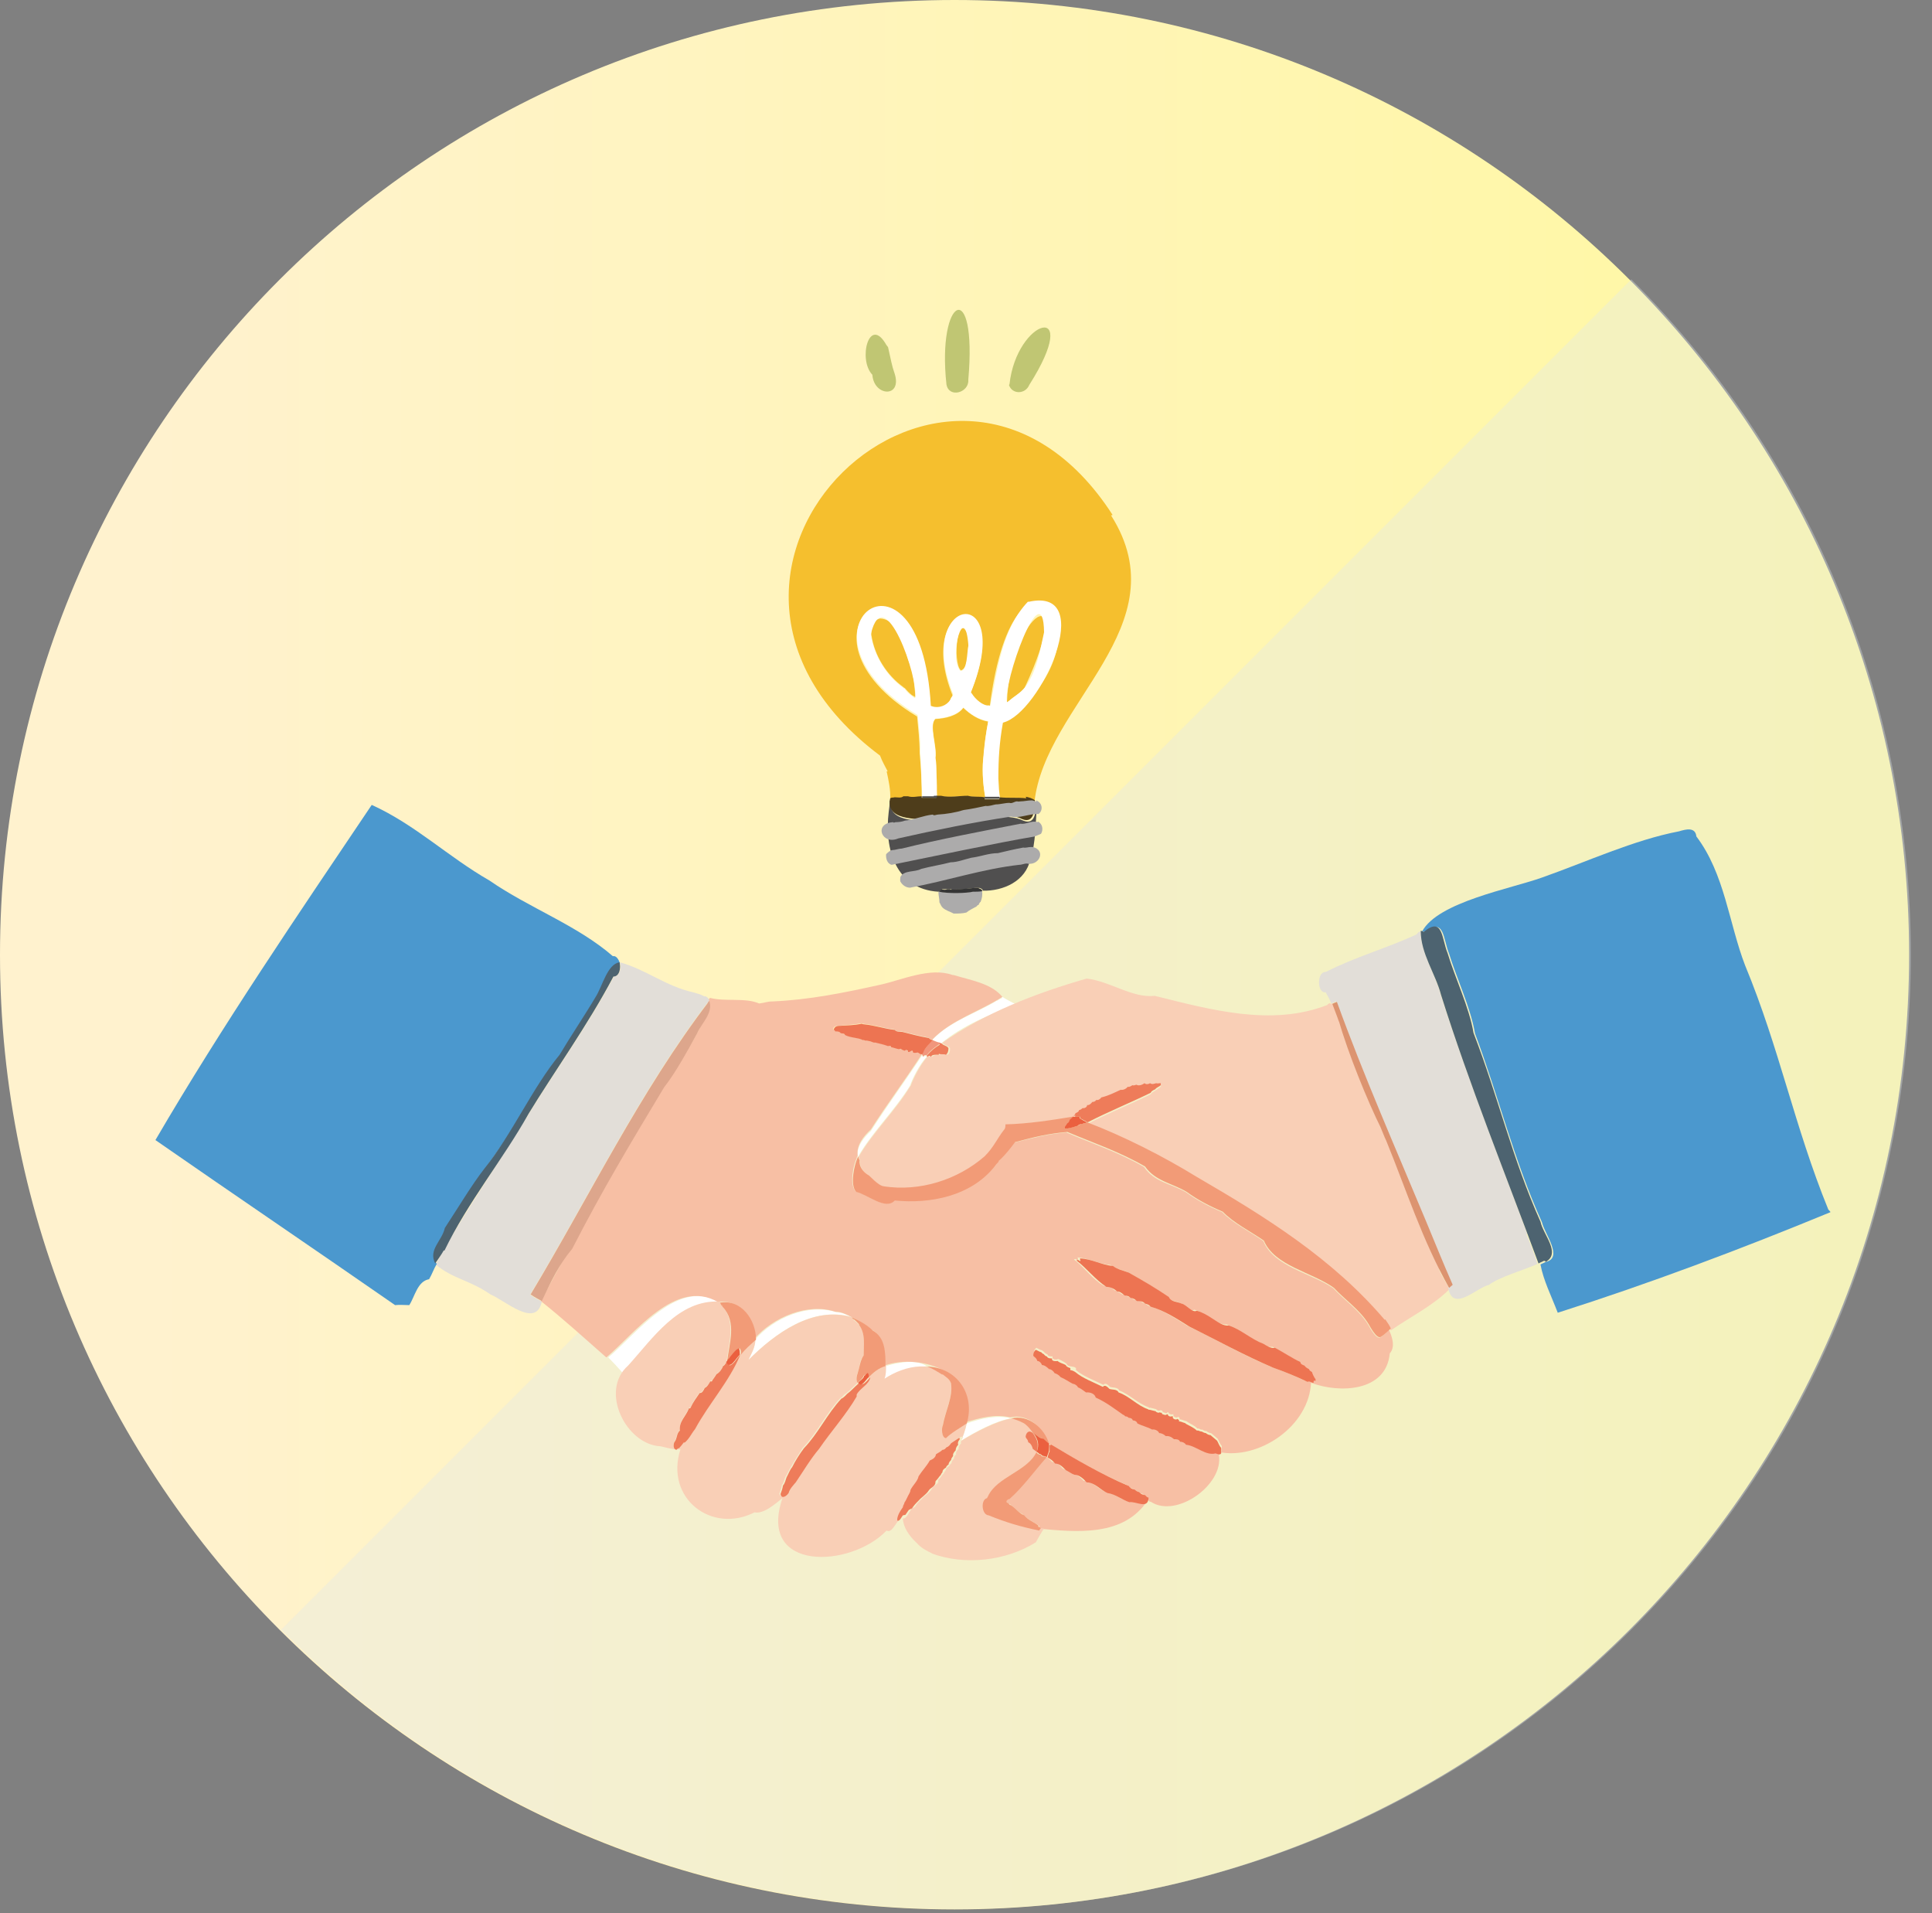 <svg width="101" height="100" viewBox="0 0 101 100" fill="none" xmlns="http://www.w3.org/2000/svg">
<rect x="0" y="0" width="101" height="100" fill="#808080" stroke="none"/>
<path d="M49.902 99.803C77.462 99.803 99.803 77.462 99.803 49.902C99.803 22.342 77.462 0 49.902 0C22.342 0 0 22.342 0 49.902C0 77.462 22.342 99.803 49.902 99.803Z" fill="url(#paint0_linear_3073_529)"/>
<g style="mix-blend-mode:multiply" opacity="0.35">
<path d="M85.282 14.599C104.765 34.082 104.765 65.695 85.282 85.178C65.799 104.661 34.186 104.661 14.703 85.178" fill="#E0E7EB"/>
</g>
<path d="M48.316 55.184C48.316 55.184 48.316 55.184 48.289 55.237C48.289 55.237 48.263 55.237 48.236 55.237C48.236 55.21 48.236 55.157 48.209 55.157C47.333 56.484 46.378 57.785 45.529 59.112C45.157 59.457 44.759 59.935 44.838 60.492C45.529 59.245 46.749 58.077 47.572 56.75C47.678 56.431 48.05 55.635 48.475 55.21C48.448 55.184 48.369 55.21 48.342 55.21L48.316 55.184Z" fill="white"/>
<path d="M52.132 52.29C51.017 52.98 49.637 53.378 48.734 54.36C48.894 54.44 49.026 54.467 49.186 54.546C50.3 53.617 51.787 52.98 53.167 52.529C52.902 52.396 52.61 52.237 52.344 52.078C52.344 52.078 52.371 52.131 52.397 52.157C52.291 52.21 52.212 52.237 52.132 52.316V52.29Z" fill="white"/>
<path d="M32.783 71.456C32.783 71.456 32.836 71.429 32.862 71.403C34.137 69.969 35.464 67.979 37.64 68.058C35.437 66.784 33.314 69.677 31.801 70.951C32.066 71.217 32.305 71.482 32.544 71.748C32.624 71.642 32.703 71.535 32.809 71.456H32.783Z" fill="white"/>
<path d="M39.128 71.084C40.508 69.703 42.446 68.27 44.49 68.827C44.251 68.721 43.986 68.588 43.72 68.588C42.26 68.111 40.455 68.88 39.473 70.022C39.473 70.499 39.261 70.791 39.102 71.11L39.128 71.084Z" fill="white"/>
<path d="M46.215 72.093C46.905 71.615 47.675 71.509 48.444 71.403C47.807 71.004 46.878 71.243 46.294 71.403C46.294 71.641 46.294 71.854 46.215 72.093Z" fill="white"/>
<path d="M50.195 75.329C50.965 74.852 52.08 74.241 52.876 74.135C52.106 73.949 51.284 74.135 50.54 74.401C50.461 74.772 50.355 75.064 50.222 75.356L50.195 75.329Z" fill="white"/>
<path d="M72.495 69.623C72.495 69.623 72.282 69.836 72.176 69.889C71.937 70.101 71.486 69.146 71.513 69.225C71.061 68.482 70.239 67.925 69.708 67.341C68.566 66.544 66.602 66.226 66.045 64.872C65.381 64.394 64.452 63.943 63.895 63.359C63.205 63.067 62.594 62.749 62.01 62.324C61.24 61.873 60.338 61.793 59.807 60.997C58.48 60.227 57.1 59.776 55.746 59.192C54.764 59.271 53.994 59.484 53.012 59.723C52.773 60.041 52.481 60.386 52.189 60.678C52.109 60.784 51.977 60.944 51.924 60.997C50.729 62.457 48.632 62.908 46.748 62.722C46.243 63.253 45.314 62.404 44.73 62.271C44.385 61.899 44.624 60.837 44.783 60.546C44.783 60.492 44.81 60.466 44.837 60.413C44.757 59.855 45.155 59.378 45.527 59.033C46.376 57.705 47.332 56.431 48.208 55.078C48.208 55.078 48.154 55.078 48.128 55.078C48.022 55.078 47.969 54.945 47.889 54.998C47.836 54.998 47.73 54.998 47.703 54.971C47.703 54.759 47.544 55.025 47.438 54.945C47.438 54.865 47.305 54.812 47.279 54.892C47.199 54.892 47.146 54.892 47.093 54.812C47.066 54.759 46.987 54.812 46.96 54.812C46.827 54.759 46.695 54.733 46.562 54.706C46.562 54.626 46.456 54.626 46.403 54.653C46.19 54.573 45.951 54.52 45.739 54.467C45.739 54.467 45.686 54.441 45.659 54.467C45.527 54.441 45.42 54.414 45.288 54.361C45.288 54.361 45.235 54.334 45.208 54.361C45.155 54.361 45.129 54.361 45.075 54.334C44.837 54.202 44.438 54.228 44.147 54.069C44.12 53.989 43.961 54.042 43.908 53.963C43.828 53.883 43.722 53.883 43.642 53.883C43.642 53.857 43.616 53.83 43.562 53.803C43.562 53.618 43.748 53.618 43.908 53.618C44.253 53.565 44.651 53.565 44.996 53.485H45.049C45.049 53.485 45.102 53.485 45.129 53.511C45.712 53.565 46.217 53.75 46.748 53.803C46.827 53.91 47.013 53.936 47.146 53.91C47.597 54.016 48.075 54.149 48.526 54.228C48.579 54.281 48.659 54.334 48.739 54.334C49.747 53.299 51.207 52.874 52.401 52.105C51.818 51.388 50.703 51.229 49.853 50.963C49.853 50.963 49.774 50.963 49.8 50.963C48.632 50.539 47.119 51.229 46.031 51.468C44.12 51.892 42.288 52.264 40.377 52.344C40.112 52.344 39.953 52.423 39.687 52.45C38.944 52.131 37.935 52.37 37.112 52.158C37.086 52.211 37.033 52.237 37.006 52.291C36.847 54.202 34.803 56.139 34.007 57.944C31.989 61.262 30.158 64.501 28.273 68.004C29.441 68.933 30.609 69.995 31.698 70.951C33.211 69.677 35.334 66.783 37.537 68.057C38.652 67.871 39.448 68.986 39.422 69.995C40.404 68.854 42.209 68.084 43.669 68.562C43.961 68.562 44.253 68.694 44.492 68.827C44.863 69.013 45.235 69.199 45.553 69.491C46.243 69.862 46.297 70.659 46.243 71.375C48.154 70.685 51.287 71.826 50.464 74.348C51.207 74.109 52.03 73.897 52.8 74.083C53.702 73.87 54.525 74.587 54.764 75.41C56.038 76.18 57.471 77.002 58.772 77.56C58.798 77.56 58.825 77.586 58.852 77.586C58.905 77.693 59.037 77.772 59.144 77.772C59.223 77.825 59.303 77.905 59.382 77.905C59.462 77.984 59.595 78.064 59.701 78.064C59.754 78.091 59.807 78.197 59.887 78.197C59.887 78.834 59.25 78.383 58.878 78.436C58.48 78.303 58.135 78.011 57.737 77.958C57.365 77.772 57.073 77.401 56.648 77.401C56.489 77.215 56.25 77.029 56.011 77.002C55.852 76.923 55.719 76.817 55.56 76.764C55.427 76.604 55.242 76.392 55.003 76.418C54.897 76.286 54.764 76.18 54.605 76.1C53.968 76.817 53.384 77.639 52.667 78.277C52.614 78.277 52.587 78.276 52.561 78.33C52.481 78.383 52.508 78.489 52.614 78.489C52.614 78.542 52.693 78.595 52.746 78.595C52.985 78.728 53.171 79.02 53.437 79.126C53.676 79.418 54.047 79.551 54.339 79.763C54.313 79.816 54.286 79.843 54.26 79.896C56.277 80.082 58.772 80.347 60.02 78.383C60.046 78.436 60.099 78.515 60.152 78.489C61.532 79.418 64.16 77.48 63.682 75.888C65.779 76.339 68.46 74.561 68.54 72.225C68.434 72.225 68.328 72.118 68.221 72.171C67.664 71.906 67.027 71.641 66.416 71.428C64.957 70.818 63.47 69.968 62.037 69.278C61.4 68.88 60.763 68.456 60.02 68.243C59.94 68.163 59.834 68.137 59.727 68.084C59.621 67.978 59.462 67.951 59.303 67.951C59.223 67.871 59.117 67.792 58.984 67.792C58.905 67.712 58.772 67.659 58.666 67.659C58.533 67.58 58.427 67.473 58.268 67.447C58.135 67.314 57.922 67.181 57.71 67.208C57.1 66.863 56.702 66.252 56.144 65.828C56.224 65.775 56.277 65.828 56.33 65.881C56.33 65.881 56.33 65.854 56.356 65.828C56.356 65.801 56.356 65.775 56.33 65.722C56.94 65.775 57.471 66.067 58.055 66.12C58.294 66.305 58.586 66.359 58.878 66.465C59.595 66.836 60.311 67.288 60.975 67.739C61.081 68.004 61.453 67.978 61.692 68.11C61.931 68.19 62.223 68.588 62.435 68.456C62.727 68.535 62.966 68.694 63.231 68.854C63.47 68.986 63.789 69.252 64.107 69.225C64.744 69.438 65.302 69.942 65.912 70.181C66.098 70.287 66.31 70.446 66.523 70.393C66.974 70.632 67.398 70.924 67.85 71.136C67.85 71.243 67.983 71.296 68.062 71.322C68.142 71.402 68.221 71.455 68.301 71.508C68.354 71.588 68.407 71.614 68.46 71.667C68.487 71.8 68.54 71.933 68.646 72.039C68.646 72.039 68.646 72.092 68.646 72.118C68.567 72.118 68.513 72.198 68.54 72.278C70.026 72.835 72.468 72.755 72.654 70.738C72.973 70.393 72.76 69.809 72.575 69.438C72.548 69.491 72.415 69.57 72.389 69.623H72.495ZM56.25 71.614C56.622 71.933 57.206 72.145 57.684 72.384C57.79 72.251 57.922 72.384 58.029 72.49C58.161 72.543 58.427 72.49 58.507 72.676C59.064 72.888 59.489 73.366 60.046 73.552C60.046 73.578 60.099 73.605 60.126 73.578C60.232 73.605 60.338 73.632 60.444 73.658C60.471 73.711 60.577 73.764 60.657 73.711C60.683 73.711 60.71 73.711 60.763 73.738C60.763 73.764 60.763 73.791 60.816 73.817C60.869 73.817 61.002 73.924 61.028 73.817C61.028 73.817 61.055 73.817 61.081 73.817C61.081 73.897 61.214 73.95 61.294 73.923C61.294 73.923 61.32 73.923 61.347 73.923C61.294 74.056 61.506 74.136 61.586 74.056C61.612 74.056 61.639 74.083 61.665 74.109C61.665 74.109 61.665 74.162 61.665 74.189C61.771 74.189 61.877 74.242 61.957 74.269C61.957 74.269 62.01 74.269 62.037 74.295C62.222 74.428 62.462 74.507 62.594 74.667C62.621 74.667 62.647 74.667 62.674 74.667C62.727 74.693 62.78 74.746 62.86 74.72C62.913 74.773 62.992 74.799 63.072 74.799C63.125 74.853 63.231 74.906 63.311 74.906C63.444 75.012 63.523 75.091 63.656 75.198C63.736 75.33 63.762 75.463 63.868 75.569C63.868 75.622 63.868 75.649 63.868 75.702C63.842 75.755 63.842 75.808 63.868 75.861C63.789 75.967 63.656 75.888 63.576 75.861C63.045 75.994 62.568 75.49 62.037 75.41C61.957 75.304 61.851 75.251 61.718 75.251C61.639 75.118 61.506 75.091 61.4 75.118C61.294 75.012 61.134 74.932 60.975 74.959C60.895 74.853 60.763 74.799 60.63 74.799C60.577 74.667 60.391 74.587 60.258 74.614C60.02 74.481 59.727 74.428 59.489 74.295C59.462 74.189 59.356 74.136 59.25 74.136C59.25 74.03 59.117 74.003 59.037 74.003C58.984 73.95 58.931 73.923 58.852 73.923C58.798 73.923 58.798 73.844 58.745 73.844C58.268 73.525 57.816 73.18 57.312 72.941C57.285 72.729 56.993 72.649 56.808 72.676C56.675 72.57 56.569 72.464 56.383 72.41C56.33 72.331 56.224 72.198 56.118 72.225C55.905 72.118 55.693 71.959 55.48 71.88C55.401 71.773 55.295 71.694 55.162 71.667C55.109 71.561 55.003 71.455 54.87 71.455C54.79 71.349 54.658 71.243 54.498 71.243C54.472 71.136 54.366 71.03 54.26 71.03C54.26 70.924 54.18 70.844 54.074 70.791C54.074 70.791 54.074 70.765 54.047 70.738C54.047 70.606 54.1 70.499 54.18 70.446C54.286 70.499 54.366 70.552 54.472 70.579C54.498 70.606 54.551 70.632 54.578 70.659C54.605 70.712 54.684 70.765 54.764 70.791C54.764 70.897 54.923 70.897 55.029 70.897C54.976 71.083 55.215 71.083 55.321 71.03C55.321 71.03 55.613 71.163 55.746 71.269C55.826 71.481 56.117 71.375 56.25 71.508V71.614Z" fill="#F7BFA4"/>
<path d="M75.228 66.279C74.246 64.102 73.343 61.819 72.494 59.59C72.388 59.351 72.308 59.112 72.202 58.9C72.202 58.926 72.228 58.979 72.255 59.006C71.512 57.519 70.503 55.024 69.999 53.272C69.999 53.299 69.999 53.352 70.025 53.379C69.919 53.06 69.786 52.768 69.68 52.45C69.654 52.45 69.601 52.45 69.574 52.476C69.521 52.397 69.415 52.476 69.388 52.529C66.469 53.67 63.257 52.768 60.364 52.051C59.196 52.184 58.028 51.282 56.807 51.149C54.205 51.892 51.445 52.954 49.242 54.52C49.268 54.52 49.295 54.547 49.322 54.547C49.401 54.653 49.587 54.653 49.666 54.785C49.666 54.918 49.666 55.051 49.534 55.13C49.428 55.077 49.268 55.13 49.162 55.077C49.162 55.077 49.162 55.104 49.162 55.13C49.029 55.13 48.817 55.13 48.737 55.237C48.711 55.157 48.605 55.184 48.578 55.237C48.578 55.237 48.578 55.237 48.552 55.237C48.552 55.21 48.552 55.184 48.525 55.184C48.127 55.608 47.729 56.404 47.623 56.723C46.826 58.05 45.605 59.218 44.889 60.466C44.915 60.545 44.942 60.598 44.968 60.678C44.915 60.996 45.154 61.288 45.42 61.448C45.42 61.421 45.95 62.058 46.242 62.032C46.242 62.032 46.242 62.032 46.216 62.032C48.127 62.324 50.091 61.687 51.498 60.466C52.002 60.014 52.162 59.563 52.507 59.085C52.56 59.006 52.56 58.873 52.586 58.794C53.754 58.74 54.922 58.581 56.09 58.395C56.143 58.395 56.196 58.316 56.223 58.263C56.302 58.236 56.382 58.183 56.408 58.103C56.462 58.103 56.541 58.05 56.594 57.997C56.7 57.997 56.807 57.944 56.833 57.838C56.939 57.838 57.046 57.758 57.099 57.679C57.178 57.679 57.258 57.652 57.311 57.572C57.417 57.572 57.523 57.519 57.576 57.44C57.922 57.36 58.24 57.201 58.585 57.042C58.718 57.068 58.877 56.989 58.957 56.882C59.036 56.882 59.116 56.856 59.196 56.803C59.275 56.803 59.355 56.803 59.408 56.776C59.541 56.856 59.7 56.776 59.833 56.697C59.912 56.75 60.045 56.697 60.125 56.697C60.231 56.75 60.337 56.697 60.443 56.697C60.523 56.697 60.602 56.697 60.656 56.697C60.656 56.697 60.656 56.697 60.682 56.697C60.682 56.723 60.682 56.776 60.682 56.803C60.602 56.882 60.47 56.935 60.39 57.015C60.284 57.068 60.204 57.121 60.151 57.201C59.063 57.732 57.948 58.183 56.86 58.74C58.744 59.457 60.868 60.519 62.567 61.581C66.256 63.81 70.105 66.013 72.706 69.543C73.635 68.88 74.936 68.243 75.785 67.367C75.546 66.969 75.334 66.624 75.228 66.358V66.279Z" fill="#F9CFB6"/>
<path d="M72.39 68.987C69.656 65.775 66.152 63.599 62.542 61.502C60.817 60.44 58.72 59.378 56.835 58.662C56.755 58.715 56.623 58.688 56.57 58.768C56.49 58.768 56.41 58.794 56.331 58.847C56.172 58.901 56.012 58.927 55.827 58.98C55.773 58.98 55.72 58.98 55.667 58.98C55.667 58.953 55.667 58.927 55.667 58.9C55.72 58.847 55.747 58.794 55.773 58.715C55.88 58.715 55.906 58.608 55.933 58.502C55.986 58.502 56.065 58.449 56.065 58.37C54.924 58.555 53.73 58.741 52.562 58.768C52.562 58.874 52.562 58.98 52.482 59.06C52.509 59.007 52.509 59.007 52.482 59.06C52.11 59.538 51.951 59.962 51.473 60.44C50.067 61.661 48.102 62.298 46.191 62.006C46.191 62.006 46.191 62.006 46.218 62.006C45.926 62.006 45.422 61.396 45.395 61.422C45.13 61.263 44.891 60.971 44.944 60.652C44.891 60.573 44.891 60.52 44.864 60.44C44.864 60.467 44.837 60.52 44.811 60.573C44.678 60.865 44.413 61.926 44.758 62.298C45.342 62.431 46.297 63.28 46.775 62.749C48.66 62.935 50.73 62.51 51.951 61.024C52.004 60.944 52.137 60.785 52.217 60.706C52.217 60.706 52.217 60.706 52.19 60.706C52.19 60.706 52.243 60.652 52.243 60.626C52.243 60.626 52.243 60.626 52.243 60.652C52.562 60.36 52.827 60.015 53.066 59.697C54.075 59.431 54.818 59.245 55.8 59.166C57.18 59.75 58.534 60.201 59.861 60.971C60.392 61.741 61.294 61.847 62.038 62.298C62.622 62.723 63.232 63.041 63.922 63.333C64.48 63.917 65.382 64.368 66.072 64.846C66.63 66.173 68.594 66.492 69.735 67.315C70.266 67.899 71.089 68.456 71.54 69.199C71.514 69.12 71.965 70.075 72.204 69.863C72.39 69.757 72.549 69.571 72.708 69.438C72.655 69.305 72.549 69.146 72.416 68.96L72.39 68.987Z" fill="#F29B77"/>
<path d="M53.302 79.711C52.718 79.631 52.32 79.365 51.736 79.18C51.364 79.153 51.311 78.357 51.656 78.277C51.656 78.251 51.683 78.198 51.709 78.171C52.187 77.162 53.727 76.87 54.231 75.888C54.151 75.835 54.098 75.782 54.019 75.729C54.019 75.596 53.939 75.437 53.78 75.384C53.78 75.304 53.727 75.225 53.673 75.172C53.673 75.145 53.673 75.118 53.647 75.065C53.673 74.8 53.886 74.747 54.045 74.933C53.833 74.508 53.355 74.243 52.904 74.136C52.107 74.269 50.992 74.853 50.223 75.331C50.355 75.065 50.462 74.747 50.541 74.375C50.223 74.614 49.745 74.853 49.453 75.145C49.214 75.145 49.214 74.614 49.294 74.455C49.426 73.712 49.825 72.995 49.718 72.252C48.975 71.004 47.303 71.349 46.241 72.066C46.321 71.854 46.321 71.615 46.321 71.376C45.949 71.482 45.684 71.721 45.445 71.96C45.365 72.358 44.914 72.517 44.728 72.862C44.728 72.889 44.728 72.915 44.728 72.969C44.171 73.924 43.401 74.773 42.764 75.703C42.313 76.233 41.941 76.87 41.543 77.454C41.437 77.614 41.224 77.799 41.172 78.012C41.065 78.171 40.826 78.357 40.747 78.065C40.8 77.932 40.853 77.773 40.879 77.614C40.986 77.507 40.986 77.322 41.065 77.189C41.171 77.03 41.251 76.817 41.357 76.658C41.543 76.34 41.755 75.994 41.968 75.676C42.711 74.906 43.189 73.871 43.932 73.075C44.038 73.048 44.118 72.862 44.224 72.836C44.436 72.677 44.622 72.464 44.834 72.278C44.702 72.039 44.834 71.747 44.914 71.509C44.941 71.27 44.994 71.031 45.153 70.845C45.153 70.261 45.259 69.704 44.888 69.226C44.834 69.146 44.596 69.013 44.542 68.854C42.499 68.244 40.508 69.704 39.128 71.084C39.26 70.765 39.473 70.473 39.499 69.996C39.181 70.261 38.942 70.473 38.703 70.792C38.145 72.172 37.057 73.34 36.34 74.667C36.208 74.826 36.128 75.039 35.969 75.198C35.969 75.198 35.836 75.331 35.783 75.384C35.783 75.384 35.783 75.384 35.757 75.357C35.677 75.464 35.597 75.57 35.491 75.676C35.438 75.676 35.411 75.729 35.358 75.755C35.199 75.702 35.199 75.49 35.252 75.357C35.385 75.172 35.358 74.906 35.544 74.747C35.491 74.296 35.836 74.004 36.022 73.579C36.049 73.579 36.075 73.579 36.102 73.552C36.102 73.552 36.128 73.552 36.128 73.499C36.234 73.26 36.42 72.995 36.579 72.783C36.712 72.809 36.765 72.623 36.845 72.517C36.978 72.464 37.084 72.305 37.137 72.172C37.19 72.172 37.217 72.172 37.243 72.119C37.296 72.04 37.402 71.907 37.455 71.801C37.615 71.748 37.747 71.535 37.8 71.376C37.88 71.349 37.933 71.243 37.986 71.164C38.092 70.181 38.49 69.093 37.747 68.244C37.747 68.244 37.747 68.244 37.747 68.217V68.244C37.721 68.191 37.668 68.085 37.615 68.031C35.465 67.925 34.137 69.942 32.837 71.376C31.324 72.703 32.731 75.517 34.536 75.596C34.881 75.676 35.226 75.782 35.571 75.755C34.748 78.33 37.217 80.188 39.446 79.047C39.924 79.153 40.534 78.596 40.906 78.304C39.579 82.179 44.463 81.967 46.347 80.002C46.639 80.162 46.825 79.551 47.064 79.392C47.038 79.153 47.197 78.861 47.356 78.702C47.356 78.622 47.409 78.543 47.436 78.49C47.436 78.49 47.436 78.49 47.436 78.463C47.515 78.357 47.568 78.251 47.621 78.118C47.675 78.012 47.754 77.906 47.754 77.799C47.887 77.561 48.126 77.348 48.179 77.083C48.338 76.791 48.604 76.552 48.763 76.26C48.896 76.18 49.081 76.101 49.081 75.941C49.188 75.862 49.32 75.809 49.426 75.703C49.506 75.703 49.559 75.623 49.639 75.57C49.745 75.57 49.825 75.437 49.878 75.357C50.01 75.278 50.117 75.145 50.276 75.092C50.276 75.092 50.302 75.092 50.329 75.092C50.329 75.092 50.329 75.118 50.329 75.145C50.329 75.145 50.355 75.118 50.382 75.092C50.302 75.172 50.196 75.331 50.249 75.437C50.17 75.517 50.09 75.623 50.117 75.729C50.037 75.809 49.957 75.888 49.984 76.021C49.931 76.074 49.851 76.154 49.878 76.233C49.825 76.286 49.745 76.366 49.745 76.472C49.692 76.525 49.639 76.578 49.612 76.632C49.506 76.685 49.453 76.764 49.426 76.87C49.4 76.924 49.347 76.95 49.347 77.003C49.241 77.083 49.188 77.216 49.108 77.295C49.055 77.295 49.028 77.401 49.055 77.454C49.002 77.614 48.763 77.667 48.71 77.826C48.577 78.065 48.312 78.171 48.179 78.357C48.02 78.49 47.887 78.649 47.807 78.808C47.807 78.808 47.807 78.781 47.807 78.755C47.754 78.808 47.728 78.835 47.675 78.835C47.542 78.994 47.383 79.419 47.197 79.365C47.223 79.843 47.542 80.294 47.887 80.613C47.807 80.56 47.993 80.693 47.94 80.666C48.152 80.905 48.444 81.064 48.736 81.197C48.736 81.197 48.736 81.197 48.71 81.197C50.435 81.834 52.585 81.595 54.151 80.613C54.284 80.374 54.417 80.135 54.576 79.896C54.125 79.843 53.833 79.684 53.488 79.631L53.302 79.711Z" fill="#F9CFB6"/>
<path d="M37.665 68.138C37.665 68.138 37.718 68.244 37.745 68.271C37.745 68.271 37.745 68.244 37.745 68.218L37.771 68.297C38.541 69.12 38.117 70.208 38.01 71.19C38.01 71.137 38.063 71.084 38.09 71.058C38.09 71.058 38.143 71.058 38.143 71.005C38.143 71.005 38.196 70.978 38.196 70.951C38.302 70.819 38.435 70.686 38.541 70.553C38.594 70.553 38.621 70.5 38.674 70.474C38.727 70.553 38.754 70.686 38.727 70.819C38.966 70.5 39.231 70.288 39.523 70.022C39.523 68.987 38.754 67.899 37.639 68.085C37.639 68.085 37.665 68.138 37.692 68.165L37.665 68.138Z" fill="#F29B77"/>
<path d="M54.31 79.762C54.071 79.55 53.752 79.471 53.54 79.205C53.275 79.099 53.089 78.833 52.85 78.674C52.797 78.674 52.744 78.621 52.717 78.568C52.611 78.568 52.584 78.435 52.664 78.409C52.664 78.382 52.717 78.356 52.77 78.356C53.487 77.719 54.071 76.896 54.708 76.179C54.655 76.153 54.575 76.126 54.496 76.126C54.496 76.126 54.469 76.126 54.443 76.099C54.443 76.046 54.363 76.02 54.31 76.02C54.257 75.993 54.23 75.967 54.177 75.914C53.699 76.896 52.133 77.188 51.655 78.196C51.655 78.223 51.602 78.276 51.602 78.303C51.257 78.382 51.31 79.178 51.682 79.205C52.611 79.577 53.301 79.789 54.336 80.001C54.336 79.948 54.389 79.922 54.416 79.869C54.363 79.842 54.31 79.816 54.257 79.789L54.31 79.762Z" fill="#F29B77"/>
<path d="M49.267 71.826C49.426 71.959 49.639 72.065 49.718 72.304C49.824 73.021 49.426 73.738 49.294 74.481C49.214 74.64 49.214 75.144 49.453 75.171C49.745 74.879 50.223 74.614 50.541 74.401C50.992 72.888 50.037 71.481 48.471 71.428C48.763 71.534 49.002 71.694 49.267 71.853V71.826Z" fill="#F29B77"/>
<path d="M53.434 74.348C53.647 74.427 53.912 74.746 54.018 74.932C54.178 75.011 54.337 75.171 54.523 75.197C54.629 75.277 54.708 75.409 54.841 75.463C54.602 74.64 53.753 73.923 52.877 74.135C52.983 74.162 53.355 74.295 53.434 74.348Z" fill="#F29B77"/>
<path d="M44.645 68.961C44.645 68.961 44.884 69.173 44.911 69.226C44.911 69.226 44.911 69.226 44.911 69.253C44.911 69.253 44.911 69.253 44.911 69.279C44.911 69.279 44.911 69.279 44.911 69.253C45.256 69.731 45.15 70.288 45.15 70.845C45.017 71.031 44.964 71.27 44.911 71.509C44.858 71.748 44.698 72.04 44.831 72.279C44.937 72.172 45.096 72.066 45.15 71.907C45.229 71.854 45.282 71.827 45.362 71.748C45.388 71.801 45.415 71.88 45.415 71.987C45.654 71.748 45.919 71.509 46.291 71.403C46.291 70.713 46.291 69.916 45.627 69.545C45.309 69.226 44.937 69.04 44.539 68.855C44.539 68.881 44.592 68.934 44.619 68.961H44.645Z" fill="#F29B77"/>
<path d="M68.696 72.172C68.696 72.172 68.749 72.172 68.775 72.172C68.775 72.172 68.775 72.119 68.775 72.093C68.696 71.987 68.616 71.827 68.59 71.721C68.51 71.668 68.457 71.641 68.43 71.562C68.324 71.509 68.245 71.456 68.191 71.376C68.112 71.35 67.979 71.296 67.979 71.19C67.528 70.978 67.103 70.686 66.652 70.447C66.44 70.5 66.227 70.341 66.041 70.235C65.404 69.996 64.874 69.491 64.237 69.279C63.944 69.332 63.626 69.067 63.361 68.907C63.122 68.748 62.856 68.589 62.564 68.509C62.325 68.642 62.033 68.191 61.768 68.138C61.556 68.031 61.211 68.058 61.104 67.793C60.441 67.341 59.724 66.917 59.007 66.519C58.742 66.412 58.423 66.359 58.185 66.174C57.601 66.12 57.07 65.802 56.459 65.775C56.459 65.802 56.459 65.855 56.486 65.882C56.486 65.882 56.459 65.908 56.459 65.935C56.433 65.882 56.353 65.828 56.273 65.882C56.831 66.306 57.255 66.89 57.84 67.262C58.052 67.262 58.264 67.368 58.397 67.501C58.556 67.501 58.662 67.607 58.795 67.713C58.928 67.713 59.034 67.766 59.114 67.846C59.246 67.846 59.352 67.925 59.432 68.005C59.591 68.005 59.751 68.005 59.857 68.138C59.963 68.164 60.069 68.191 60.149 68.297C60.892 68.509 61.529 68.934 62.166 69.332C63.599 70.049 65.112 70.872 66.546 71.482C67.156 71.695 67.793 71.96 68.351 72.225C68.457 72.172 68.563 72.278 68.669 72.278C68.669 72.225 68.669 72.172 68.696 72.146V72.172Z" fill="#ED7452"/>
<path d="M55.955 71.508C55.955 71.508 55.743 71.455 55.716 71.349C55.584 71.269 55.398 71.243 55.292 71.137C55.292 71.137 54.947 71.19 55 71.004C54.92 71.004 54.761 71.004 54.734 70.898C54.655 70.898 54.602 70.818 54.548 70.765C54.495 70.765 54.469 70.712 54.442 70.685C54.336 70.659 54.23 70.579 54.15 70.553C54.071 70.606 54.018 70.712 54.018 70.845C54.018 70.845 54.018 70.871 54.044 70.898C54.124 70.951 54.203 71.031 54.23 71.137C54.336 71.137 54.442 71.243 54.469 71.349C54.602 71.349 54.734 71.455 54.84 71.561C54.947 71.561 55.079 71.668 55.132 71.774C55.239 71.8 55.371 71.88 55.451 71.986C55.663 72.066 55.876 72.225 56.088 72.331C56.194 72.331 56.327 72.437 56.353 72.517C56.513 72.57 56.619 72.676 56.778 72.782C56.964 72.756 57.229 72.835 57.282 73.048C57.813 73.287 58.264 73.632 58.716 73.95C58.769 73.95 58.795 74.003 58.822 74.03C58.902 74.03 58.955 74.056 59.008 74.109C59.087 74.109 59.194 74.136 59.22 74.242C59.326 74.242 59.432 74.295 59.459 74.402C59.724 74.534 59.99 74.587 60.229 74.72C60.361 74.694 60.547 74.773 60.6 74.906C60.733 74.906 60.866 74.986 60.945 75.065C61.105 75.039 61.264 75.118 61.37 75.224C61.503 75.224 61.636 75.224 61.689 75.357C61.821 75.357 61.928 75.41 62.007 75.516C62.538 75.569 63.016 76.1 63.547 75.968C63.653 75.994 63.759 76.074 63.839 75.968C63.839 75.915 63.839 75.835 63.839 75.808C63.839 75.755 63.839 75.702 63.839 75.676C63.733 75.569 63.706 75.437 63.626 75.304C63.494 75.198 63.414 75.118 63.281 75.012C63.202 75.012 63.095 74.959 63.042 74.906C62.963 74.906 62.883 74.853 62.83 74.826C62.777 74.826 62.697 74.8 62.644 74.773C62.644 74.773 62.591 74.773 62.565 74.773C62.405 74.614 62.193 74.534 62.007 74.428C62.007 74.428 61.954 74.375 61.928 74.375C61.821 74.349 61.742 74.295 61.636 74.295C61.636 74.295 61.636 74.242 61.636 74.216C61.609 74.216 61.583 74.189 61.556 74.163C61.476 74.242 61.264 74.163 61.317 74.03C61.317 74.03 61.291 74.03 61.264 74.03C61.184 74.056 61.052 74.03 61.052 73.924C61.052 73.924 61.025 73.924 60.998 73.924C60.945 74.003 60.813 73.924 60.786 73.924C60.76 73.924 60.733 73.871 60.733 73.844C60.706 73.844 60.653 73.844 60.627 73.818C60.574 73.871 60.441 73.818 60.415 73.764C60.308 73.738 60.202 73.711 60.096 73.685C60.069 73.685 60.016 73.685 60.016 73.658C59.459 73.473 59.034 72.968 58.477 72.782C58.397 72.597 58.132 72.65 57.999 72.597C57.893 72.49 57.76 72.358 57.654 72.49C57.176 72.251 56.592 72.039 56.221 71.721C56.141 71.668 56.035 71.615 55.955 71.615V71.508Z" fill="#ED7452"/>
<path d="M54.87 75.517C54.87 75.676 54.87 75.729 54.87 75.862C54.817 75.968 54.79 76.074 54.764 76.18C54.923 76.26 55.056 76.366 55.162 76.499C55.401 76.499 55.56 76.685 55.719 76.844C55.879 76.924 56.011 77.03 56.17 77.083C56.409 77.083 56.648 77.295 56.807 77.481C57.232 77.481 57.524 77.879 57.896 78.038C58.294 78.092 58.639 78.383 59.037 78.516C59.409 78.463 60.019 78.914 60.046 78.277C59.966 78.277 59.913 78.198 59.86 78.145C59.727 78.145 59.621 78.065 59.541 77.985C59.462 77.985 59.382 77.906 59.303 77.853C59.196 77.853 59.037 77.746 59.011 77.667C59.011 77.667 58.958 77.667 58.931 77.64C57.63 77.083 56.197 76.26 54.923 75.49C54.923 75.49 54.923 75.517 54.923 75.543L54.87 75.517Z" fill="#ED7452"/>
<path d="M54.23 75.783C54.283 75.411 54.23 75.252 54.017 74.933C53.858 74.747 53.672 74.801 53.619 75.066C53.619 75.093 53.619 75.119 53.646 75.172C53.699 75.225 53.752 75.305 53.752 75.385C53.885 75.438 53.964 75.597 53.991 75.73C54.07 75.783 54.123 75.836 54.203 75.889C54.203 75.862 54.23 75.809 54.23 75.783Z" fill="#EE7C5A"/>
<path d="M54.811 75.436C54.811 75.436 54.625 75.277 54.545 75.197C54.359 75.197 54.2 75.011 54.041 74.932C54.28 75.25 54.333 75.516 54.2 75.887C54.253 75.914 54.28 75.94 54.333 75.993C54.386 75.993 54.439 76.02 54.466 76.073C54.466 76.073 54.492 76.073 54.519 76.1C54.598 76.1 54.651 76.126 54.731 76.153C54.758 76.046 54.811 75.94 54.837 75.834C54.837 75.701 54.864 75.595 54.837 75.436C54.837 75.436 54.811 75.436 54.784 75.436H54.811Z" fill="#EB603F"/>
<path d="M49.108 54.494C48.975 54.467 48.869 54.414 48.736 54.361C48.524 54.6 48.311 54.839 48.205 55.131C48.205 55.131 48.258 55.184 48.232 55.21C48.232 55.21 48.232 55.21 48.285 55.21C48.285 55.157 48.391 55.131 48.444 55.157C48.709 54.839 48.895 54.732 49.187 54.52C49.161 54.52 49.108 54.494 49.081 54.467L49.108 54.494Z" fill="#F1967C"/>
<path d="M48.258 55.051C48.337 54.786 48.576 54.574 48.762 54.361C48.682 54.361 48.603 54.308 48.55 54.255C48.072 54.175 47.594 54.043 47.169 53.936C47.037 53.936 46.851 53.937 46.771 53.83C46.24 53.777 45.736 53.591 45.152 53.538C45.152 53.538 45.099 53.538 45.072 53.512C45.072 53.512 45.046 53.512 45.019 53.512C44.674 53.591 44.303 53.591 43.931 53.618C43.772 53.618 43.612 53.645 43.586 53.83C43.612 53.83 43.639 53.857 43.666 53.91C43.772 53.91 43.878 53.91 43.931 53.99C44.011 54.043 44.143 53.989 44.17 54.096C44.462 54.255 44.86 54.228 45.099 54.361C45.152 54.361 45.178 54.361 45.232 54.388C45.232 54.388 45.285 54.388 45.311 54.388C45.444 54.414 45.55 54.441 45.683 54.494C45.709 54.494 45.736 54.494 45.763 54.494C45.975 54.547 46.214 54.6 46.426 54.68C46.479 54.653 46.585 54.653 46.585 54.733C46.718 54.759 46.851 54.812 46.983 54.839C47.037 54.839 47.09 54.786 47.116 54.839C47.169 54.892 47.222 54.892 47.302 54.919C47.355 54.839 47.488 54.892 47.461 54.972C47.567 55.051 47.7 54.786 47.727 54.998C47.753 55.051 47.859 55.025 47.913 55.025C47.992 54.972 48.072 55.104 48.151 55.104C48.178 55.104 48.205 55.104 48.231 55.104C48.231 55.104 48.231 55.051 48.258 55.025V55.051Z" fill="#ED7452"/>
<path d="M49.132 54.6C48.866 54.759 48.707 54.892 48.441 55.184C48.441 55.184 48.468 55.21 48.468 55.237C48.468 55.237 48.468 55.237 48.495 55.237C48.521 55.184 48.627 55.157 48.654 55.237C48.733 55.104 48.946 55.13 49.078 55.13C49.078 55.13 49.078 55.104 49.078 55.078C49.185 55.131 49.344 55.078 49.45 55.13C49.556 55.051 49.583 54.918 49.583 54.785C49.503 54.653 49.317 54.653 49.238 54.547C49.211 54.547 49.185 54.52 49.158 54.52C49.158 54.52 49.105 54.547 49.105 54.573L49.132 54.6Z" fill="#EE7C5A"/>
<path d="M56.196 58.369C56.196 58.369 56.355 58.369 56.462 58.369C56.462 58.396 56.462 58.422 56.462 58.449C56.594 58.528 56.727 58.581 56.86 58.661C57.948 58.104 59.063 57.652 60.151 57.121C60.204 57.015 60.284 56.989 60.39 56.936C60.469 56.83 60.602 56.803 60.682 56.723C60.682 56.697 60.682 56.644 60.682 56.617C60.682 56.617 60.682 56.617 60.655 56.617C60.576 56.617 60.496 56.644 60.443 56.617C60.337 56.644 60.231 56.697 60.124 56.617C60.045 56.67 59.912 56.697 59.833 56.617C59.726 56.697 59.541 56.776 59.408 56.697C59.328 56.723 59.249 56.75 59.196 56.723C59.116 56.776 59.036 56.83 58.956 56.803C58.877 56.909 58.718 56.989 58.585 56.962C58.24 57.121 57.921 57.281 57.576 57.36C57.523 57.44 57.417 57.52 57.311 57.493C57.258 57.573 57.178 57.599 57.099 57.599C57.045 57.679 56.939 57.785 56.833 57.758C56.833 57.865 56.7 57.944 56.594 57.918C56.541 57.971 56.461 58.024 56.408 58.024C56.408 58.104 56.302 58.157 56.222 58.183C56.222 58.236 56.169 58.316 56.09 58.316C56.143 58.316 56.169 58.316 56.222 58.316L56.196 58.369Z" fill="#EE7C5A"/>
<path d="M55.931 58.502C55.931 58.502 55.878 58.715 55.772 58.715C55.772 58.768 55.693 58.847 55.666 58.9C55.666 58.927 55.666 58.953 55.666 58.98C55.719 58.98 55.772 58.98 55.825 58.98C55.984 58.953 56.17 58.901 56.33 58.847C56.383 58.794 56.462 58.741 56.569 58.768C56.622 58.688 56.754 58.715 56.834 58.662C56.701 58.608 56.569 58.529 56.436 58.449C56.436 58.423 56.436 58.396 56.436 58.37C56.303 58.37 56.197 58.37 56.064 58.37C56.064 58.423 55.985 58.476 55.931 58.502Z" fill="#EB603F"/>
<path d="M38.144 71.349C38.144 71.349 38.011 71.27 37.984 71.19C37.931 71.27 37.878 71.376 37.799 71.402C37.746 71.562 37.613 71.747 37.454 71.827C37.401 71.933 37.294 72.066 37.241 72.145C37.241 72.199 37.188 72.225 37.135 72.199C37.056 72.331 36.976 72.491 36.843 72.544C36.79 72.65 36.71 72.836 36.578 72.809C36.418 73.048 36.233 73.287 36.127 73.526C36.127 73.526 36.126 73.552 36.1 73.579C36.1 73.605 36.047 73.632 36.02 73.605C35.861 74.03 35.489 74.296 35.542 74.773C35.357 74.933 35.41 75.198 35.251 75.384C35.197 75.517 35.197 75.755 35.357 75.782C35.383 75.782 35.436 75.676 35.489 75.702C35.596 75.596 35.675 75.49 35.755 75.384C35.755 75.384 35.755 75.384 35.781 75.41C35.861 75.357 35.914 75.278 35.967 75.225C36.1 75.065 36.206 74.853 36.339 74.694C37.056 73.367 38.117 72.225 38.701 70.818C38.515 70.978 38.383 71.296 38.144 71.376V71.349Z" fill="#EE7C5A"/>
<path d="M38.623 70.473C38.623 70.473 38.543 70.526 38.49 70.552C38.357 70.685 38.251 70.818 38.145 70.95C38.145 70.977 38.145 71.004 38.092 71.004C38.092 71.004 38.092 71.057 38.039 71.057C38.039 71.11 37.986 71.163 37.959 71.189C38.171 71.641 38.463 70.977 38.676 70.818C38.676 70.685 38.676 70.552 38.623 70.473Z" fill="#EB603F"/>
<path d="M45.129 72.331C45.129 72.331 44.944 72.385 44.89 72.305C44.678 72.491 44.492 72.703 44.28 72.862C44.28 72.862 44.094 73.075 43.988 73.101C43.245 73.897 42.767 74.933 42.024 75.702C41.785 76.021 41.572 76.366 41.413 76.684C41.281 76.844 41.227 77.03 41.121 77.215C41.068 77.348 41.042 77.534 40.935 77.64C40.909 77.799 40.856 77.959 40.803 78.091C40.856 78.383 41.121 78.198 41.227 78.038C41.281 77.826 41.466 77.64 41.599 77.481C41.997 76.897 42.369 76.26 42.82 75.729C43.457 74.8 44.227 73.951 44.784 72.995C44.784 72.968 44.784 72.942 44.784 72.889C44.97 72.544 45.421 72.385 45.501 71.986C45.395 72.093 45.315 72.199 45.182 72.305L45.129 72.331Z" fill="#EE7C5A"/>
<path d="M45.258 71.854C45.258 71.854 45.205 71.907 45.178 71.907C45.151 72.066 44.965 72.146 44.859 72.278C45.045 72.57 45.284 72.066 45.417 71.986C45.417 71.907 45.417 71.801 45.364 71.748C45.311 71.801 45.258 71.827 45.231 71.854H45.258Z" fill="#EB603F"/>
<path d="M47.332 79.179C47.332 79.179 47.464 78.993 47.517 78.913C47.544 78.913 47.597 78.887 47.65 78.834C47.65 78.834 47.65 78.86 47.65 78.887C47.756 78.701 47.889 78.569 48.022 78.436C48.181 78.25 48.42 78.117 48.553 77.905C48.632 77.772 48.844 77.719 48.898 77.533C48.898 77.48 48.898 77.401 48.951 77.374C49.03 77.294 49.11 77.162 49.19 77.082C49.19 77.029 49.243 77.002 49.269 76.949C49.269 76.843 49.349 76.764 49.455 76.71C49.455 76.657 49.535 76.578 49.588 76.551C49.588 76.472 49.641 76.392 49.721 76.312C49.721 76.233 49.774 76.18 49.827 76.1C49.8 75.994 49.88 75.888 49.959 75.808C49.959 75.702 50.012 75.596 50.092 75.516C50.039 75.383 50.145 75.251 50.225 75.171C50.225 75.171 50.198 75.198 50.172 75.224C50.172 75.224 50.172 75.197 50.172 75.171C50.172 75.171 50.145 75.171 50.119 75.171C49.986 75.251 49.853 75.357 49.721 75.436C49.667 75.516 49.588 75.622 49.482 75.649C49.428 75.702 49.375 75.781 49.269 75.781C49.163 75.888 49.03 75.941 48.924 76.02C48.924 76.18 48.738 76.286 48.606 76.339C48.446 76.631 48.207 76.87 48.022 77.162C47.968 77.427 47.73 77.613 47.597 77.878C47.597 77.985 47.517 78.091 47.464 78.197C47.411 78.303 47.358 78.436 47.278 78.542C47.278 78.542 47.278 78.542 47.278 78.569C47.252 78.648 47.199 78.701 47.199 78.781C47.066 78.967 46.88 79.259 46.907 79.471C47.013 79.551 47.119 79.312 47.199 79.206L47.332 79.179Z" fill="#EE7C5A"/>
<path d="M79.841 64.501C78.302 60.334 76.656 56.219 75.329 52.026C75.037 50.911 74.294 49.849 74.267 48.681C74.188 48.681 74.108 48.761 74.055 48.84C72.515 49.557 70.87 50.008 69.303 50.805C68.826 50.778 68.852 51.946 69.303 51.866C69.41 52.052 69.516 52.238 69.596 52.45C69.675 52.424 69.755 52.397 69.834 52.344C71.692 57.334 73.842 62.218 75.886 67.129C75.833 67.155 75.754 67.235 75.701 67.288C75.939 68.642 77.16 67.315 77.85 67.155C78.355 66.757 79.655 66.386 80.372 66.067C80.213 65.536 80.001 65.005 79.788 64.501H79.841Z" fill="#E2DED8"/>
<path d="M74.563 63.864C72.97 60.041 71.298 56.245 69.891 52.37C69.812 52.397 69.732 52.423 69.652 52.476C69.758 52.768 69.891 53.087 69.997 53.405C69.997 53.379 69.997 53.326 69.971 53.299C70.475 55.051 71.484 57.546 72.227 59.033C72.227 59.006 72.201 58.953 72.174 58.926C72.28 59.165 72.36 59.404 72.466 59.617C73.528 62.218 74.35 64.819 75.757 67.314C75.81 67.261 75.89 67.208 75.943 67.155C75.465 66.067 75.014 64.952 74.563 63.864Z" fill="#DC9470"/>
<path d="M95.582 63.227C93.804 58.874 93.034 54.813 91.229 50.459C90.38 48.256 90.168 45.682 88.681 43.718C88.628 43.213 88.124 43.346 87.779 43.452C85.416 43.903 82.948 45.045 80.612 45.868C78.993 46.452 75.171 47.142 74.348 48.681C74.401 48.681 74.454 48.681 74.507 48.734C75.516 47.911 75.436 49.079 75.754 49.849C76.126 51.07 76.896 52.716 77.108 54.016C78.382 57.414 79.125 60.599 80.612 63.891C80.745 64.501 81.753 65.749 80.798 65.961C80.718 66.014 80.612 66.041 80.532 66.094C80.692 66.943 81.09 67.713 81.435 68.615C86.266 67.076 90.99 65.297 95.689 63.36C95.689 63.333 95.662 63.307 95.635 63.28L95.582 63.227Z" fill="#4B98CE"/>
<path d="M80.801 65.96C81.624 65.509 80.668 64.527 80.536 63.863C79.049 60.545 78.333 57.36 77.032 53.989C76.82 52.688 76.05 51.069 75.678 49.822C75.36 49.052 75.439 47.884 74.431 48.707C74.378 48.68 74.325 48.654 74.272 48.654C74.272 49.848 75.041 50.883 75.333 51.998C76.82 56.723 78.704 61.368 80.43 66.04C80.509 65.987 80.615 65.96 80.695 65.907C80.695 65.907 80.748 65.907 80.775 65.907L80.801 65.96Z" fill="#4D6370"/>
<path d="M27.739 67.633C30.818 62.51 33.446 57.042 37.082 52.291C37.029 52.158 36.923 52.052 36.817 52.078C36.631 51.972 36.419 51.919 36.233 51.866C34.8 51.547 33.764 50.671 32.411 50.3C32.49 50.592 32.411 51.017 32.092 51.043C30.685 53.671 29.172 55.741 27.633 58.236C26.067 60.811 24.262 63.359 22.775 66.093C23.651 66.836 24.58 66.916 25.642 67.659C26.412 67.978 28.031 69.464 28.323 68.031C28.137 67.925 27.925 67.819 27.739 67.686V67.633Z" fill="#E2DED8"/>
<path d="M29.915 65.271C31.508 62.165 32.967 59.749 34.719 56.83C35.33 56.06 36.02 54.786 36.444 54.016C36.683 53.459 37.294 52.954 37.081 52.317C33.445 57.069 30.817 62.537 27.738 67.659C27.924 67.792 28.136 67.898 28.322 68.005C28.8 66.996 29.225 66.093 29.915 65.271Z" fill="#DDA68C"/>
<path d="M22.803 65.217C23.786 63.173 25.113 61.475 26.36 59.67C27.422 58.342 28.165 56.378 29.28 55.184C29.837 54.202 30.634 53.06 31.165 52.158C31.51 51.627 31.749 50.432 32.412 50.353C32.359 50.194 32.227 49.928 32.041 49.981C30.183 48.362 27.661 47.46 25.591 46.026C23.414 44.779 21.715 43.106 19.433 42.071C15.557 47.831 11.629 53.591 8.125 59.59C12.292 62.483 16.486 65.323 20.654 68.217C20.892 68.19 21.158 68.217 21.397 68.217C21.689 67.765 21.822 66.969 22.432 66.863C22.591 66.597 22.671 66.332 22.83 66.067C22.671 65.828 22.671 65.43 22.83 65.191L22.803 65.217Z" fill="#4B98CE"/>
<path d="M23.23 65.376C24.477 62.802 26.282 60.625 27.636 58.21C28.91 56.113 30.742 53.565 32.069 51.043C32.387 51.043 32.467 50.592 32.387 50.3C31.75 50.379 31.485 51.574 31.14 52.105C30.609 53.007 29.839 54.149 29.255 55.131C27.848 56.83 26.76 59.298 25.327 61.076C24.663 61.926 23.92 63.173 23.256 64.182C23.097 64.872 22.38 65.323 22.752 66.04C22.911 65.801 23.071 65.589 23.203 65.35L23.23 65.376Z" fill="#4D6370"/>
<path d="M45.605 19.589C45.684 20.73 47.171 20.81 46.772 19.536C46.613 19.084 46.587 18.846 46.427 18.155C46.427 18.155 46.401 18.102 46.374 18.076C46.374 18.076 46.374 18.076 46.374 18.102C46.374 18.102 46.374 18.049 46.348 18.049C45.445 16.43 44.835 18.793 45.605 19.589Z" fill="#C0C673"/>
<path d="M49.478 20.093C49.611 20.836 50.673 20.518 50.62 19.854C51.098 14.439 48.974 15.474 49.478 20.093Z" fill="#C0C673"/>
<path d="M52.746 20.119C52.905 20.623 53.596 20.623 53.808 20.119C56.648 15.633 53.144 16.642 52.773 20.092L52.746 20.119Z" fill="#C0C673"/>
<path d="M50.627 33.258C50.07 31.745 49.778 34.638 50.229 35.036C50.654 34.957 50.627 33.736 50.627 33.258Z" fill="#F5BF2E"/>
<path d="M51.448 39.337C51.475 38.806 51.554 38.249 51.66 37.718C51.156 37.638 50.731 37.346 50.36 37.001C50.041 37.426 49.404 37.558 48.9 37.585C48.555 37.904 49.006 38.992 48.9 39.629C48.926 39.894 48.926 40.186 48.953 40.452C48.953 40.85 48.953 41.248 48.98 41.62C49.059 41.62 49.139 41.62 49.218 41.62C49.643 41.699 50.147 41.593 50.625 41.62C50.891 41.673 51.289 41.62 51.501 41.699C51.395 40.929 51.289 40.133 51.448 39.363V39.337Z" fill="#F5BF2E"/>
<path d="M47.624 34.852C47.252 34.029 47.093 32.383 46.005 32.33C45.607 32.436 45.527 32.622 45.553 33.126C45.553 33.126 45.553 33.206 45.553 33.179C45.713 34.294 46.376 35.303 47.226 35.913C47.226 35.913 47.279 35.967 47.305 35.967C47.411 36.099 47.544 36.232 47.677 36.338C47.677 36.338 47.757 36.391 47.73 36.365C47.783 36.391 47.81 36.418 47.863 36.444C47.783 35.781 47.783 35.409 47.624 34.825V34.852Z" fill="#F5BF2E"/>
<path d="M52.773 36.63C53.012 36.364 53.384 36.231 53.57 35.939C56.383 29.887 52.8 31.958 52.641 36.709C52.694 36.683 52.72 36.656 52.773 36.63Z" fill="#F5BF2E"/>
<path d="M58.164 26.915C49.776 13.908 33.001 29.755 46.007 39.496C46.113 39.788 46.272 40.054 46.405 40.319C46.405 40.319 46.378 40.319 46.352 40.319C46.458 40.823 46.564 41.275 46.538 41.806C46.617 41.779 46.697 41.779 46.777 41.752C46.909 41.752 47.122 41.806 47.228 41.699C47.307 41.673 47.387 41.699 47.467 41.699C47.679 41.752 47.944 41.699 48.183 41.699C48.183 40.929 48.157 40.16 48.077 39.39C48.077 38.726 47.998 38.036 47.944 37.452C40.672 33.073 48.13 27.419 48.635 36.975C48.714 37.001 48.794 37.028 48.847 37.028C49.166 37.081 49.59 36.842 49.696 36.55C49.723 36.497 49.749 36.417 49.803 36.364C47.706 31.162 53.094 30.445 50.732 36.231C50.732 36.231 50.758 36.311 50.785 36.311C50.944 36.603 51.369 36.974 51.687 36.921C51.687 36.921 51.74 36.922 51.74 36.948C53.041 26.463 58.774 33.312 52.351 37.824C52.165 38.833 52.085 39.735 52.112 40.744C52.112 41.142 52.138 41.46 52.191 41.699C52.802 41.779 53.519 41.593 54.076 41.938C54.633 36.762 61.747 32.728 58.084 26.941L58.164 26.915Z" fill="#F5BF2E"/>
<path d="M53.732 31.454C52.378 32.887 52.139 35.011 51.768 36.895C51.768 36.895 51.741 36.895 51.715 36.869C51.396 36.922 50.971 36.524 50.812 36.258C50.812 36.258 50.759 36.205 50.759 36.179C53.121 30.339 47.733 31.109 49.83 36.285C49.803 36.364 49.777 36.418 49.724 36.471C49.618 36.789 49.219 37.002 48.874 36.949C48.821 36.949 48.742 36.922 48.662 36.895C48.131 27.34 40.699 32.993 47.972 37.373C48.025 37.957 48.131 38.647 48.105 39.311C48.158 40.107 48.184 40.904 48.211 41.7C48.476 41.7 48.715 41.7 48.981 41.7C48.981 41.302 48.981 40.877 48.954 40.426C48.954 40.134 48.954 39.868 48.901 39.603C48.981 38.992 48.529 37.877 48.901 37.559C49.405 37.532 50.042 37.4 50.361 36.975C50.706 37.32 51.157 37.612 51.661 37.692C51.422 39.045 51.237 40.399 51.529 41.753C51.794 41.753 52.033 41.753 52.298 41.753C52.219 41.434 52.219 41.142 52.192 40.691C52.192 39.682 52.245 38.806 52.431 37.771C54.395 37.294 57.395 30.658 53.785 31.454H53.732ZM47.706 36.391C47.706 36.391 47.706 36.391 47.653 36.364C47.494 36.258 47.388 36.126 47.282 35.993C47.255 35.993 47.229 35.966 47.202 35.94C46.353 35.329 45.716 34.321 45.53 33.206C45.53 33.206 45.53 33.153 45.53 33.126C46.22 30.259 48.052 35.462 47.839 36.497C47.786 36.471 47.76 36.444 47.706 36.418V36.391ZM50.626 33.737C50.547 34.082 50.573 35.117 50.202 35.064C49.565 34.294 50.441 31.348 50.626 33.737ZM54.581 33.047C54.369 34.029 54.183 35.144 53.573 35.94C53.334 36.232 52.936 36.471 52.644 36.71C52.405 35.727 54.528 29.835 54.581 33.047Z" fill="white"/>
<path d="M54.209 42.097C54.209 42.097 54.13 41.991 54.183 41.938C54.183 41.938 54.183 41.938 54.156 41.911C54.156 42.336 54.156 43.159 53.493 42.893C51.98 42.097 46.14 43.982 46.591 41.805C46.565 41.805 46.538 41.832 46.512 41.858C46.512 42.044 46.485 42.256 46.459 42.442C46.22 44.38 46.83 46.477 49.06 46.609H49.113C49.166 46.583 49.193 46.503 49.246 46.477C49.325 46.477 49.458 46.477 49.538 46.477C49.591 46.477 49.644 46.477 49.697 46.477C49.697 46.477 49.724 46.477 49.75 46.503C50.201 46.503 50.653 46.45 51.077 46.397C51.183 46.397 51.289 46.424 51.369 46.503C51.369 46.503 51.369 46.53 51.369 46.556C52.457 46.583 53.625 46.052 53.864 44.911C54.156 44.061 54.13 43 54.209 42.097Z" fill="#504F4F"/>
<path d="M53.651 41.725C53.173 41.672 52.722 41.725 52.244 41.672C52.244 41.699 52.244 41.752 52.244 41.779C51.979 41.779 51.74 41.779 51.474 41.779C51.474 41.752 51.474 41.699 51.474 41.672C51.262 41.619 50.864 41.672 50.598 41.593C50.147 41.593 49.643 41.699 49.192 41.593C49.112 41.593 49.032 41.593 48.953 41.593C48.953 41.619 48.953 41.646 48.953 41.699C48.687 41.699 48.448 41.699 48.183 41.699C48.183 41.672 48.183 41.646 48.183 41.619C47.944 41.619 47.705 41.699 47.466 41.619C47.387 41.619 47.307 41.619 47.227 41.619C47.121 41.725 46.909 41.672 46.776 41.672C46.697 41.699 46.617 41.672 46.537 41.725C46.059 43.902 51.952 42.017 53.439 42.814C54.076 43.079 54.102 42.256 54.102 41.832C53.969 41.725 53.784 41.672 53.624 41.646L53.651 41.725Z" fill="#4E3D1B"/>
<path d="M51.952 41.646C51.793 41.646 51.634 41.646 51.475 41.646C51.475 41.672 51.475 41.726 51.475 41.752C51.74 41.752 51.979 41.752 52.244 41.752C52.244 41.726 52.244 41.672 52.244 41.646C52.138 41.646 52.059 41.646 51.952 41.646Z" fill="#504F4F"/>
<path d="M48.818 41.619C48.605 41.619 48.419 41.619 48.207 41.619C48.207 41.646 48.207 41.672 48.207 41.699C48.472 41.699 48.711 41.699 48.977 41.699C48.977 41.672 48.977 41.646 48.977 41.593C48.924 41.593 48.871 41.593 48.818 41.593V41.619Z" fill="#504F4F"/>
<path d="M54.18 41.912C54.18 41.912 54.02 41.833 53.941 41.833C53.729 41.833 53.543 41.886 53.357 41.886C53.304 41.886 53.224 41.912 53.171 41.886C53.038 41.886 52.906 42.018 52.773 41.965C52.534 41.965 52.295 42.045 52.056 42.045C51.897 42.072 51.711 42.151 51.525 42.124C51.154 42.204 50.782 42.284 50.384 42.337C49.959 42.47 49.482 42.549 49.03 42.576C48.951 42.576 48.818 42.655 48.765 42.576C48.261 42.629 47.809 42.841 47.305 42.894C47.172 42.947 46.986 42.974 46.827 42.974C46.774 42.974 46.721 43.027 46.694 42.974C45.659 43.027 46.084 44.195 46.96 43.823C48.844 43.399 50.915 42.974 52.853 42.682C53.304 42.788 53.808 42.523 54.286 42.549C54.551 42.363 54.498 41.939 54.153 41.833L54.18 41.912Z" fill="#ACABAB"/>
<path d="M54.235 42.973C53.943 42.867 53.625 43.106 53.359 43.053C51.448 43.424 49.059 43.875 47.148 44.353C46.989 44.353 46.803 44.433 46.644 44.433C46.511 44.459 46.405 44.566 46.325 44.645C46.299 44.857 46.378 45.15 46.617 45.203C48.714 44.778 52.218 44.035 53.97 43.743C54.076 43.743 54.288 43.636 54.421 43.583C54.554 43.371 54.501 43.053 54.262 42.946L54.235 42.973Z" fill="#ACABAB"/>
<path d="M53.945 44.274C53.945 44.274 53.839 44.274 53.865 44.274C53.759 44.274 53.627 44.327 53.494 44.301C53.069 44.38 52.485 44.513 52.167 44.593C51.689 44.593 51.238 44.779 50.786 44.832C50.441 44.911 50.043 45.071 49.698 45.071C49.194 45.203 48.663 45.283 48.159 45.416C47.814 45.602 47.256 45.469 47.07 45.84C47.07 45.92 47.044 46 47.07 46.079C47.177 46.265 47.362 46.398 47.575 46.398C49.459 46.053 51.37 45.416 53.282 45.203C53.441 45.203 53.627 45.097 53.759 45.15C54.37 45.203 54.662 44.434 53.998 44.274H53.945Z" fill="#ACABAB"/>
<path d="M51.368 46.557C51.209 46.557 51.049 46.557 50.89 46.583C50.572 46.663 49.589 46.716 49.112 46.583C49.112 46.583 49.085 46.61 49.059 46.636C49.059 46.795 49.112 46.981 49.112 47.167C49.165 47.247 49.191 47.353 49.271 47.433C49.43 47.592 49.669 47.645 49.855 47.751C50.067 47.751 50.306 47.751 50.519 47.698C50.678 47.565 50.864 47.486 51.049 47.38C51.076 47.353 51.102 47.3 51.156 47.3C51.182 47.247 51.209 47.167 51.262 47.141C51.341 46.955 51.368 46.769 51.341 46.583L51.368 46.557Z" fill="#ACABAB"/>
<path d="M51.183 46.397C51.183 46.397 51.103 46.397 51.05 46.397C50.625 46.45 50.174 46.477 49.723 46.503C49.723 46.503 49.696 46.503 49.67 46.477C49.617 46.477 49.564 46.477 49.511 46.477C49.431 46.53 49.298 46.503 49.219 46.477C49.166 46.503 49.139 46.583 49.086 46.609C49.564 46.715 50.546 46.689 50.864 46.609C51.024 46.609 51.183 46.609 51.342 46.583C51.342 46.583 51.342 46.556 51.342 46.53C51.289 46.477 51.236 46.45 51.156 46.423L51.183 46.397Z" fill="#353535"/>
<defs>
<linearGradient id="paint0_linear_3073_529" x1="0" y1="49.902" x2="99.803" y2="49.902" gradientUnits="userSpaceOnUse">
<stop offset="0.08" stop-color="#FFF2CE"/>
<stop offset="1" stop-color="#FFF8A0"/>
</linearGradient>
</defs>
</svg>

